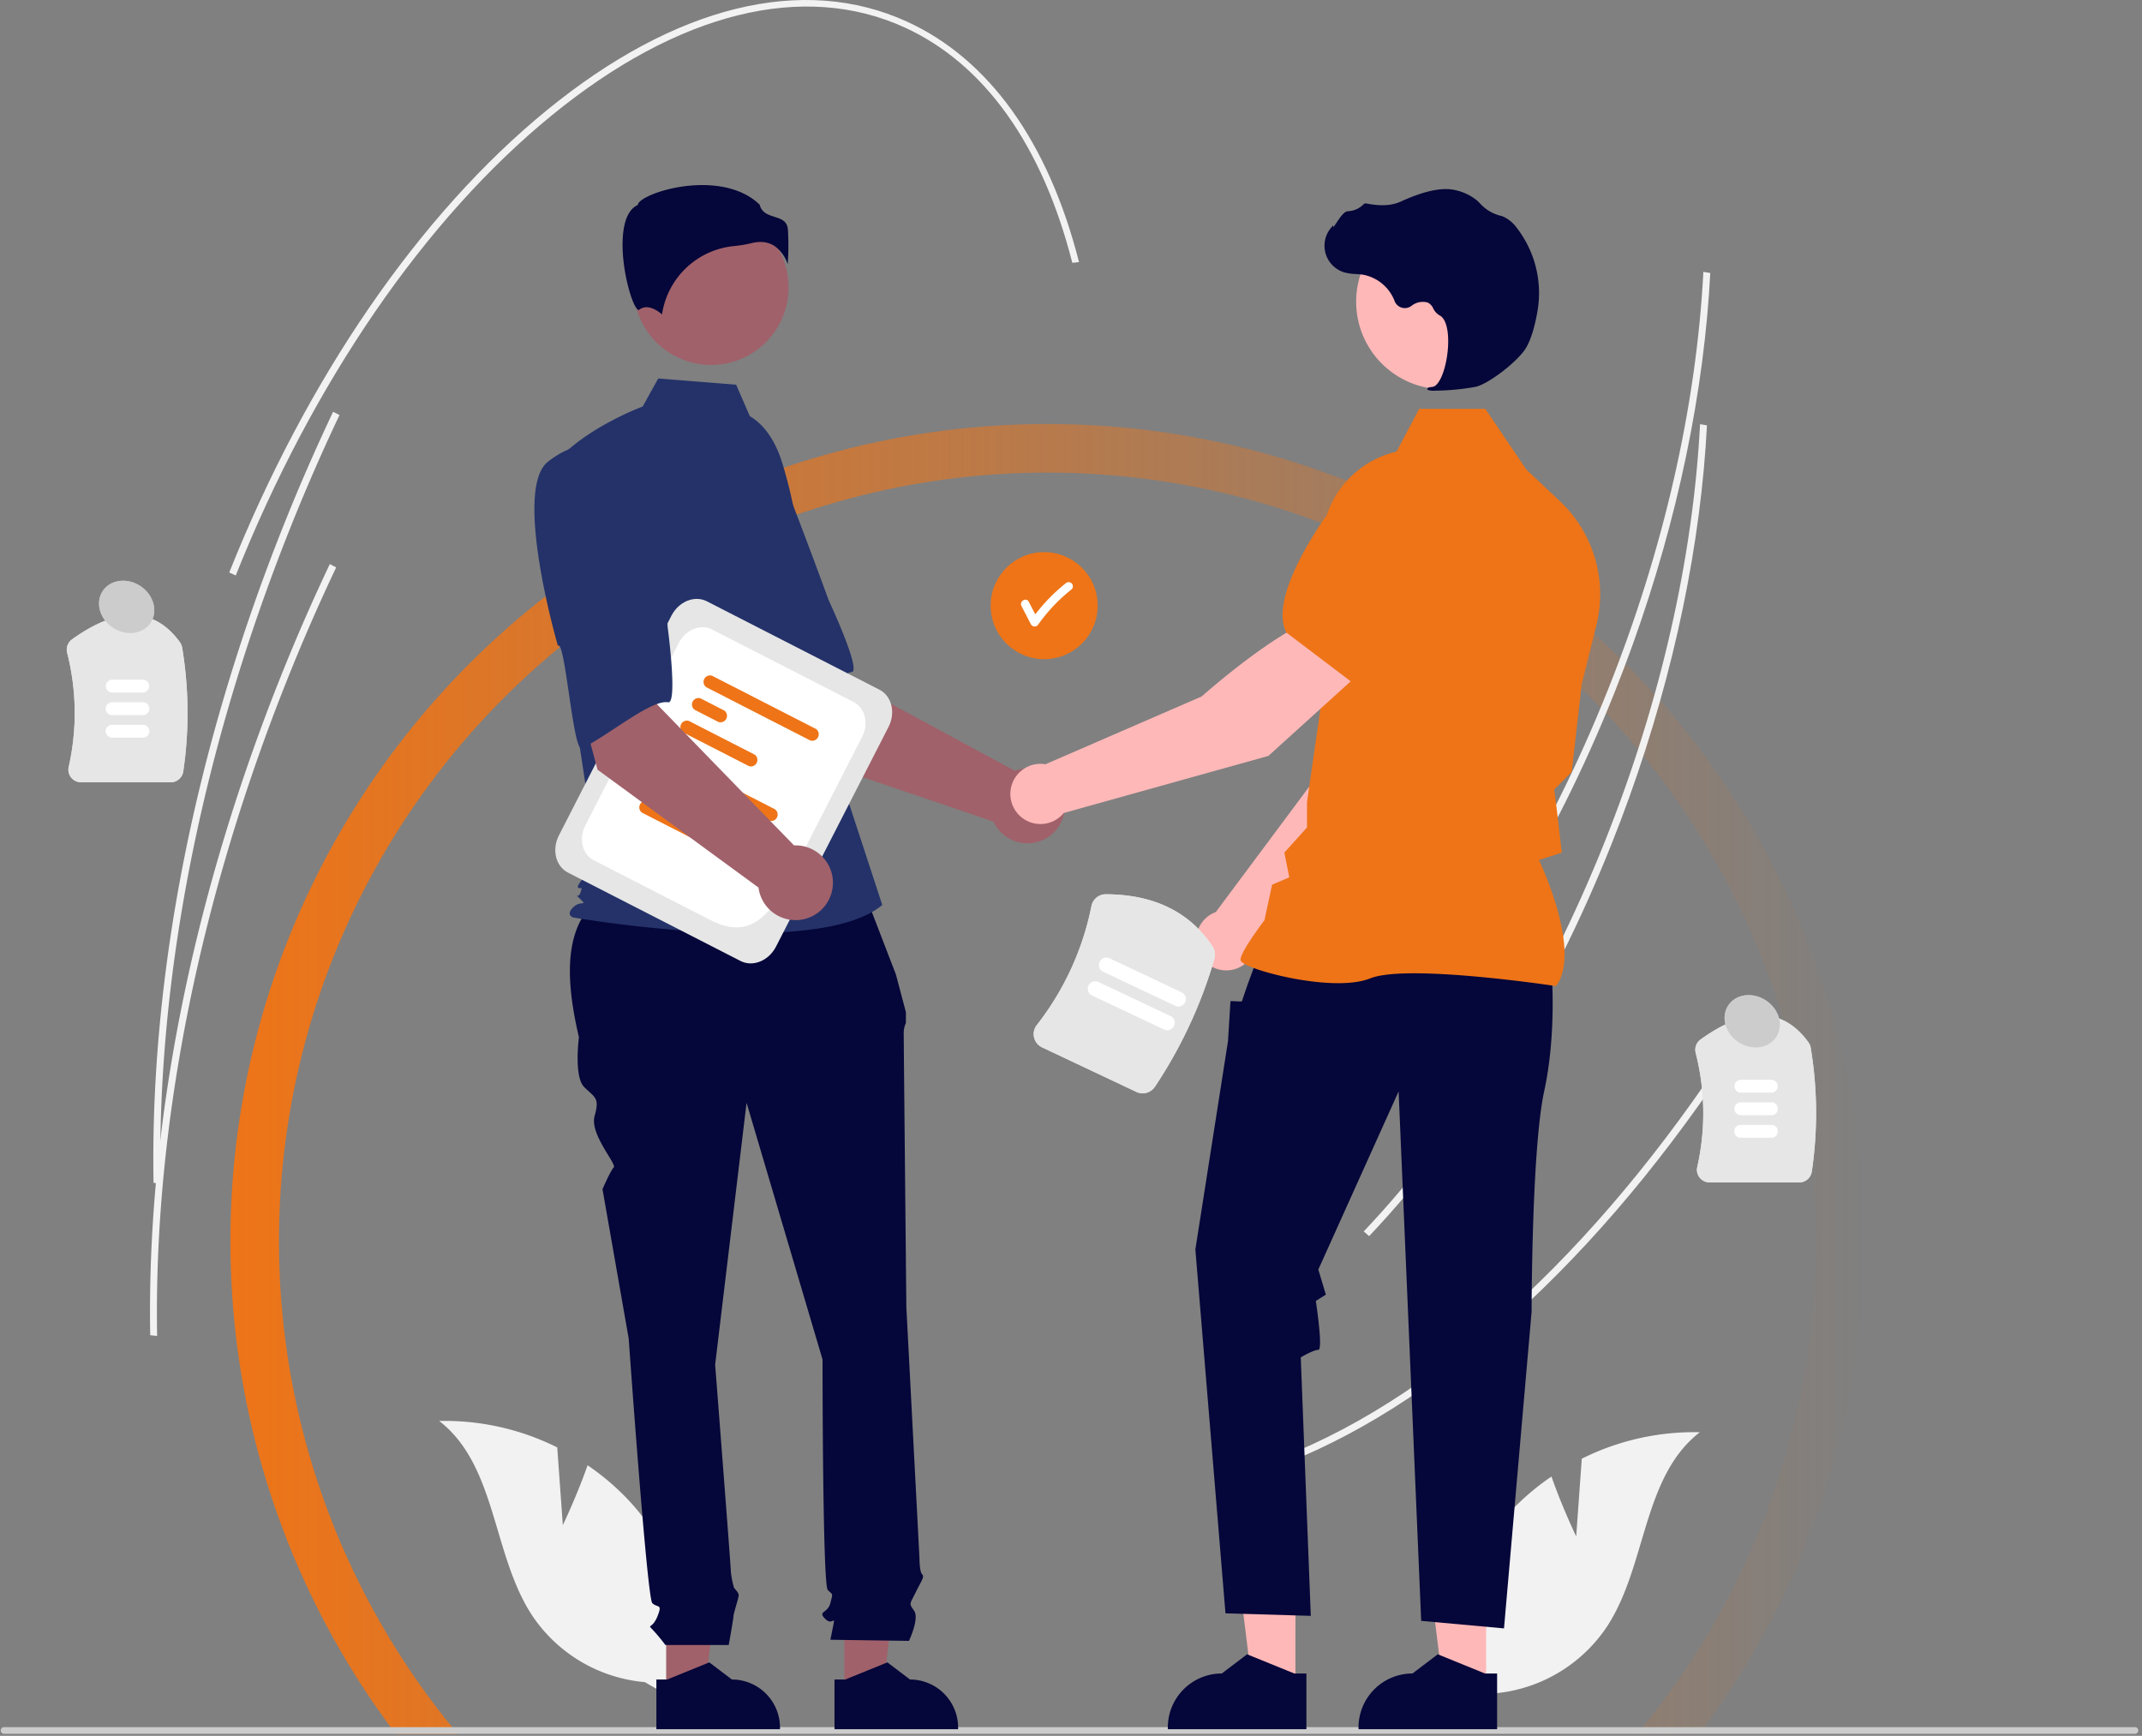 <svg xmlns="http://www.w3.org/2000/svg" width="485" height="393" fill="none"><rect width="100%" height="100%" fill="#808080" stroke="none"/><g clip-path="url(#a)"><circle cx="237.164" cy="281" r="179.5" stroke="url(#b)" stroke-width="11"/><path fill="#F2F2F2" d="M386.554 71.505c-2.515 27.702-9.678 56.912-20.911 85.097-13.892 34.853-32.872 65.552-54.888 88.777l-1.222-1.065c21.91-23.114 40.803-53.677 54.637-88.386 12.503-31.367 19.939-64.008 21.515-94.381l1.561.261q-.248 4.812-.692 9.696M396.567 232.394c-30.923 49.197-68.44 84.348-105.64 98.978l-.752-1.379c36.942-14.529 74.239-49.501 105.021-98.473z"/><path fill="#F2F2F2" d="M385.804 105.995c-2.515 27.702-9.678 56.913-20.911 85.097-13.892 34.853-32.872 65.552-54.888 88.778l-1.222-1.066c21.91-23.113 40.803-53.677 54.637-88.386 12.503-31.366 19.939-64.008 21.515-94.38l1.561.26q-.248 4.812-.692 9.697"/><path fill="#E6E6E6" d="M38.65 177.115H18.36a2.87 2.87 0 0 1-2.805-2.218 2.8 2.8 0 0 1 0-1.258 55.2 55.2 0 0 0-.355-25.86 2.87 2.87 0 0 1 1.116-3.023c10.433-7.503 18.65-7.286 24.42.648.261.362.434.779.506 1.219a90.3 90.3 0 0 1 .253 28.022 2.866 2.866 0 0 1-2.846 2.47"/><path fill="#fff" d="M32.36 156.797h-6.98a1.456 1.456 0 0 1 0-2.911h6.98a1.456 1.456 0 0 1 0 2.911M32.36 161.9h-6.98a1.455 1.455 0 1 1 0-2.91h6.98a1.455 1.455 0 0 1 0 2.91M32.36 167.004h-6.98a1.455 1.455 0 1 1 0-2.91h6.98a1.45 1.45 0 0 1 1.452 1.455 1.457 1.457 0 0 1-1.452 1.455"/><path fill="#E6E6E6" d="M407.389 267.705H387.1a2.87 2.87 0 0 1-2.804-2.218 2.8 2.8 0 0 1-.001-1.258 55.2 55.2 0 0 0-.355-25.86 2.88 2.88 0 0 1 1.117-3.023c10.432-7.503 18.649-7.286 24.42.648.26.362.433.779.505 1.219a90.3 90.3 0 0 1 .253 28.022 2.865 2.865 0 0 1-2.846 2.47"/><path fill="#fff" d="M401.1 247.387h-6.98a1.457 1.457 0 0 1 0-2.911h6.98a1.456 1.456 0 0 1 0 2.911M401.1 252.491h-6.98a1.456 1.456 0 0 1 0-2.911h6.98a1.455 1.455 0 1 1 0 2.911M401.1 257.594h-6.98a1.45 1.45 0 0 1-1.452-1.455 1.457 1.457 0 0 1 1.452-1.455h6.98a1.455 1.455 0 1 1 0 2.91"/><path fill="#CCC" d="M484.164 391.794a.76.76 0 0 1-.468.702.8.8 0 0 1-.291.057H.923a.757.757 0 0 1-.759-.759.76.76 0 0 1 .76-.76h482.481a.77.77 0 0 1 .537.222.75.75 0 0 1 .222.538"/><path fill="#F2F2F2" d="m127.438 345.312-1.265-17.601a56.94 56.94 0 0 0-26.73-5.994c13.035 10.075 11.991 30.212 21.018 43.994a34.26 34.26 0 0 0 25.536 15.133l10.848 6.241a57.38 57.38 0 0 0-13.362-46.154 55.4 55.4 0 0 0-10.442-9.183c-2.371 6.807-5.603 13.564-5.603 13.564M356.889 347.863l1.265-17.6a56.94 56.94 0 0 1 26.73-5.994c-13.034 10.075-11.99 30.212-21.017 43.993a34.25 34.25 0 0 1-25.536 15.134l-10.848 6.241a57.394 57.394 0 0 1 13.361-46.154 55.5 55.5 0 0 1 10.442-9.184c2.371 6.808 5.603 13.564 5.603 13.564"/><path fill="#EE7417" d="M236.423 149.245c6.694 0 12.121-5.426 12.121-12.121 0-6.694-5.427-12.121-12.121-12.121s-12.121 5.427-12.121 12.121 5.427 12.121 12.121 12.121"/><path fill="#fff" d="M242.644 132.073a.98.98 0 0 0-1.353 0 40 40 0 0 0-6.878 7.025l-1.47-2.845c-.566-1.094-2.218-.127-1.653.966l2.15 4.161a.967.967 0 0 0 1.653 0 38.8 38.8 0 0 1 7.551-7.954.964.964 0 0 0 0-1.353"/><path fill="#A0616A" d="m182.186 171.496-18.279-28.706 21.166-11.335 5.556 21.901 39.142 21.151a8.47 8.47 0 0 1 9 2.133 8.466 8.466 0 0 1-5.979 14.292 8.46 8.46 0 0 1-7.838-4.911z"/><path fill="#243269" d="M150.553 108.361c-5.743 8.432 14.667 39.083 14.667 39.083.994-2.143 10.499 21.924 12.091 20.502 4.524-4.04 11.607-15.295 15.543-15.797 2.252-.287-5.221-16.254-5.221-16.254s-3.416-9.429-8.05-21.473a21.62 21.62 0 0 0-15.71-13.739s-7.577-.754-13.32 7.678"/><path fill="#A0616A" d="M150.834 383.088h8.681l4.129-33.484-12.812.001z"/><path fill="#050639" d="M148.619 380.254h2.444l9.539-3.879 5.113 3.878h.001a10.895 10.895 0 0 1 10.894 10.895v.354l-27.99.001z"/><path fill="#A0616A" d="M191.163 383.088h8.681l4.13-33.484-12.812.001z"/><path fill="#050639" d="M188.948 380.254h2.444l9.539-3.879 5.113 3.878h.001a10.895 10.895 0 0 1 10.894 10.895v.354l-27.99.001zM194.921 200.033l-56.464 1.412c-10.724 5.824-10.886 18.431-7.373 33.398 0 0-1.186 8.896 1.186 11.269 2.373 2.372 3.559 2.372 2.373 6.524-1.186 4.151 5.081 10.932 4.319 11.693-.761.761-2.54 4.913-2.54 4.913l5.931 33.806s4.151 58.715 5.338 59.901c1.186 1.186 2.372 0 1.186 2.965-1.186 2.966-2.373 1.78-1.186 2.966a44 44 0 0 1 2.965 3.558h14.339s1.081-5.931 1.081-6.524 1.186-4.151 1.186-4.744-1.048-1.642-1.048-1.642a19.5 19.5 0 0 1-.731-3.696c0-1.186-3.558-46.854-3.558-46.854l7.116-59.308 17.2 58.122s0 51.005 1.186 52.191c1.186 1.187 1.186.594.593 2.966s-2.965 1.779-1.186 3.558c1.779 1.78 2.372-1.186 1.779 1.78l-.593 2.965 17.793.255s2.372-5 1.186-6.779-1.115-1.293.332-4.205 2.04-3.505 1.447-4.098-.593-3.748-.593-3.748l-2.966-56.746s-.593-59.902-.593-61.681a5.9 5.9 0 0 1 .493-2.668v-2.415l-2.272-8.558z"/><path fill="#A0616A" d="M161.003 82.625c9.689 0 17.543-7.854 17.543-17.543s-7.854-17.544-17.543-17.544-17.544 7.854-17.544 17.544c0 9.689 7.855 17.543 17.544 17.543"/><path fill="#243269" d="M169.774 94.22c3.78 2.247 6.041 6.376 7.339 10.577a100.2 100.2 0 0 1 4.307 23.947l1.371 24.333 16.977 51.811c-14.714 12.45-70.022 2.829-70.022 2.829s-1.697-.566 0-2.264 3.351-.193 1.653-1.891-.527.194.039-1.504 0-.566-.566-1.132 4.381-5.659 4.381-5.659l-4.527-29.74-5.66-59.988c6.792-8.49 20.449-13.493 20.449-13.493l3.529-6.352 17.645 1.411z"/><path fill="#050639" d="M175.464 55.76a8.14 8.14 0 0 1 2.888 4.058c.198-2.65.21-5.31.038-7.96-.207-1.864-1.519-2.283-3.038-2.768-1.371-.44-2.922-.935-3.34-2.743-5.514-5.365-15.114-5.095-21.684-3.223-3.616 1.03-5.696 2.352-5.882 3.127l-.038.16-.147.073c-2.787 1.394-3.329 5.794-3.294 9.24.068 6.491 2.31 13.864 3.573 14.463.066.032.083.02.112-.005 1.902-1.52 4.221.116 5.241 1.004A18.25 18.25 0 0 1 166.23 55.71a29 29 0 0 0 3.938-.66 8.3 8.3 0 0 1 2.012-.264 5.73 5.73 0 0 1 3.284.975"/><path fill="#FFB8B8" d="m284.373 214.012 33.748-34.27 8.891-27.408-14.308-5.788c-7.088 7.15-14.384 29.037-14.384 29.037l-23.034 30.914a7 7 0 0 0-.548.226 6.817 6.817 0 1 0 9.635 7.289"/><path fill="#EE7417" d="m308.8 149.681 18.094 5.235.068-.013c6.651-1.292 11.912-12.345 15.154-21.39a12.5 12.5 0 0 0-6.771-15.667 12.54 12.54 0 0 0-13.075 1.994l-9.022 7.769z"/><path fill="#FFB8B8" d="M293.319 382.07h-9.731l-4.629-37.535 14.362.001z"/><path fill="#050639" d="M295.802 378.893h-2.739l-10.694-4.349-5.731 4.348h-.001a12.214 12.214 0 0 0-12.213 12.213v.397l31.377.001z"/><path fill="#FFB8B8" d="M336.498 382.07h-9.731l-4.629-37.535 14.362.001z"/><path fill="#050639" d="M338.981 378.893h-2.74l-10.693-4.349-5.732 4.348h-.001a12.21 12.21 0 0 0-12.212 12.213v.397l31.377.001zM351.337 220.395s1.136 13.636-1.705 26.703c-2.84 13.068-2.84 49.869-2.84 49.869l-6.25 71.714-18.749-1.704-5.113-119.879-18.181 40.339 1.705 5.681-2.271 1.42s1.703 11.079.566 11.079c-1.136 0-3.977 1.705-3.977 1.705l2.273 58.519-19.317-.569-6.818-82.381 7.386-47.156.568-9.09 2.557.105 1.302-3.798 2.391-6.534z"/><path fill="#EE7417" d="m352.319 223.259.101-.142c5.408-7.571-2.726-25.764-3.952-28.402l5.167-1.676-1.164-9.891-.551-4.409 3.949-3.949.011-.098 2.273-19.885 3.304-13.208a29 29 0 0 0-.308-15.165 29 29 0 0 0-7.922-12.935l-7.638-7.202-9.282-13.734h-14.969l-5.133 9.694a21.815 21.815 0 0 0-16.88 22.275l1.163 25.426-4.554 31.658-.003 5.729-5.124 5.695 1.119 5.595-3.9 1.672-1.722 8.036c-.713.94-5.417 7.213-5.417 8.928 0 .257.19.506.598.782 3.205 2.171 20.924 6.596 28.767 3.458 8.353-3.34 41.56 1.671 41.894 1.722z"/><path fill="#FFB8B8" d="M326.889 88.129c10.948 0 19.824-8.876 19.824-19.824s-8.876-19.825-19.824-19.825-19.825 8.876-19.825 19.825 8.876 19.824 19.825 19.824"/><path fill="#050639" d="M324.989 88.45a54 54 0 0 0 9.152-.878c2.99-.688 9.587-5.79 11.385-8.803 1.336-2.24 2.137-5.702 2.575-8.213a24.1 24.1 0 0 0-4.708-19.019 7.6 7.6 0 0 0-3.142-2.544 4 4 0 0 0-.341-.105 9.4 9.4 0 0 1-4.747-2.77 8 8 0 0 0-.797-.78 11.6 11.6 0 0 0-4.889-2.299c-2.889-.694-7.022.176-12.283 2.586-2.643 1.212-5.577.874-7.838.444a.73.73 0 0 0-.686.255 5.2 5.2 0 0 1-3.494 1.499c-.803.056-1.618 1.19-2.599 2.668-.223.335-.483.727-.672.965l-.037-.448-.442.513a6.306 6.306 0 0 0 3.111 10.195c.814.194 1.645.304 2.482.33.507.032 1.032.066 1.535.14a9.5 9.5 0 0 1 7.221 5.984 2.48 2.48 0 0 0 2.744 1.55c.375-.065.73-.216 1.038-.44a4.11 4.11 0 0 1 3.724-.778c.554.29.992.761 1.24 1.335.3.64.783 1.175 1.388 1.538 2.064.998 2.325 5.646 1.693 9.543-.608 3.757-1.932 6.497-3.22 6.664-.991.129-1.102.202-1.17.38l-.06.159.115.144a4.1 4.1 0 0 0 1.722.185"/><path fill="#FFB8B8" d="m308.542 151.802-9.529-12.142c-9.706 2.673-26.929 18.024-26.929 18.024l-35.369 15.349a6.817 6.817 0 0 0-7.851 5.599 6.815 6.815 0 0 0 11.991 5.442l46.333-12.926z"/><path fill="#EE7417" d="m306.259 154.577 15.035-16.76.835-11.877a12.53 12.53 0 0 0-6.218-11.673 12.5 12.5 0 0 0-16.608 3.937c-5.312 8.006-11.028 18.832-8.087 24.935l.03.062z"/><path fill="#E6E6E6" d="m167.679 217.576-39.078-20.014c-2.78-1.423-3.7-5.199-2.052-8.417l25.479-49.75c1.648-3.218 5.25-4.678 8.03-3.254l39.077 20.014c2.78 1.423 3.701 5.199 2.053 8.417l-25.48 49.75c-1.648 3.218-5.25 4.677-8.029 3.254"/><path fill="#fff" d="m161.002 208.375-26.55-13.597c-2.603-1.334-3.466-4.87-1.922-7.883l21.168-41.332c1.543-3.014 4.917-4.38 7.52-3.047l32.067 16.423c2.603 1.333 3.465 4.869 1.922 7.883l-11.5 22.453c-6.874 13.423-11.109 25.039-22.705 19.1"/><path fill="#EE7417" d="m174.128 185.804-23.516-12.044a1.47 1.47 0 0 1 1.327-2.59l23.516 12.044a1.47 1.47 0 0 1-1.327 2.59M153.358 181.627l-5.367-2.749a1.474 1.474 0 0 1-.455-1.868 1.47 1.47 0 0 1 1.782-.722l5.367 2.748a1.476 1.476 0 0 1 .455 1.868 1.47 1.47 0 0 1-1.782.723M160.243 191.613l-14.872-7.617a1.47 1.47 0 0 1 .301-2.561 1.47 1.47 0 0 1 1.026-.029l14.871 7.616a1.47 1.47 0 0 1 .456 1.869 1.47 1.47 0 0 1-1.782.722M183.435 167.634l-23.516-12.044a1.47 1.47 0 0 1 .301-2.561 1.47 1.47 0 0 1 1.026-.029l23.516 12.043a1.471 1.471 0 0 1-1.327 2.591M162.664 163.456l-5.367-2.748a1.47 1.47 0 0 1-.575-.85 1.466 1.466 0 0 1 .876-1.711 1.47 1.47 0 0 1 1.026-.03l5.366 2.749a1.47 1.47 0 0 1-1.326 2.59M169.547 173.442l-14.871-7.616a1.47 1.47 0 0 1 1.327-2.59l14.871 7.616a1.47 1.47 0 0 1-1.327 2.59"/><path fill="#A0616A" d="m135.297 174.263-8.828-32.866 23.591-4.465-1.269 22.558 30.997 31.917a8.47 8.47 0 0 1 7.947 4.734 8.466 8.466 0 0 1-5.165 11.828 8.466 8.466 0 0 1-10.83-7.022z"/><path fill="#243269" d="M124.055 104.548c-8.008 6.322 2.27 41.683 2.27 41.683 1.591-1.747 3.44 24.063 5.385 23.184 5.528-2.497 15.66-11.11 19.567-10.408 2.233.401-.107-17.072-.107-17.072s-.43-10.019-1.239-22.899a21.64 21.64 0 0 0-10.867-17.818s-7.002-2.992-15.009 3.33"/><path fill="#E6E6E6" d="m257.296 247.212-21.324-10.07a3.34 3.34 0 0 1-1.847-3.723c.105-.482.318-.934.623-1.322a64.2 64.2 0 0 0 12.385-26.957 3.31 3.31 0 0 1 3.248-2.673c10.876.037 19.004 4.008 24.159 11.802a3.37 3.37 0 0 1 .439 2.791 105 105 0 0 1-13.466 28.968 3.332 3.332 0 0 1-4.217 1.184"/><path fill="#fff" d="m263.569 233.089-16.305-7.7a1.69 1.69 0 0 1-.807-2.252 1.69 1.69 0 0 1 2.252-.807l16.305 7.7a1.69 1.69 0 0 1 .414 2.782 1.69 1.69 0 0 1-1.859.277M266.102 227.724l-16.305-7.699a1.696 1.696 0 0 1-.807-2.252 1.696 1.696 0 0 1 2.252-.807l16.305 7.699a1.691 1.691 0 1 1-1.445 3.059"/><path fill="#F2F2F2" d="m244.315 59.34-1.518.166c-6.767-26.593-19.884-45.016-37.934-53.278-22.946-10.503-51.319-3.45-79.894 19.86-28.72 23.428-54.145 60.435-71.59 104.205l-1.473-.674c17.522-43.961 43.077-81.147 71.958-104.706C152.89 1.235 181.843-5.87 205.389 4.908c18.567 8.5 32.028 27.322 38.926 54.432"/><path fill="#F2F2F2" d="M76.867 93.974a442 442 0 0 0-11.22 25.746C45.638 169.916 35.5 221.18 36.328 267.971l-1.563-.166c-.83-46.966 9.338-98.406 29.407-148.759a443 443 0 0 1 11.254-25.819z"/><path fill="#F2F2F2" d="M76.117 128.464a441 441 0 0 0-11.22 25.747C44.888 204.407 34.75 255.67 35.578 302.462l-1.563-.167c-.83-46.966 9.338-98.406 29.407-148.758a443 443 0 0 1 11.254-25.82z"/><path fill="#CCC" d="M34.09 141.008c1.729-2.598.706-6.317-2.285-8.307s-6.816-1.496-8.544 1.102-.706 6.317 2.285 8.306c2.99 1.99 6.816 1.497 8.544-1.101M402.155 234.832c1.728-2.599.705-6.318-2.285-8.307s-6.816-1.497-8.545 1.101c-1.728 2.599-.705 6.318 2.285 8.307s6.816 1.497 8.545-1.101"/><path fill="#E6E6E6" d="M38.65 177.115H18.36a2.87 2.87 0 0 1-2.805-2.218 2.8 2.8 0 0 1 0-1.258 55.2 55.2 0 0 0-.355-25.86 2.87 2.87 0 0 1 1.116-3.023c10.433-7.503 18.65-7.286 24.42.648.261.362.434.779.506 1.219a90.3 90.3 0 0 1 .253 28.022 2.866 2.866 0 0 1-2.846 2.47"/><path fill="#fff" d="M32.359 156.797h-6.98a1.456 1.456 0 0 1 0-2.911h6.98a1.456 1.456 0 0 1 0 2.911M32.359 161.9h-6.98a1.455 1.455 0 1 1 0-2.91h6.98a1.455 1.455 0 0 1 0 2.91M32.359 167.004h-6.98a1.455 1.455 0 1 1 0-2.91h6.98a1.45 1.45 0 0 1 1.452 1.455 1.456 1.456 0 0 1-1.452 1.455"/><path fill="#E6E6E6" d="M407.389 267.705H387.1a2.87 2.87 0 0 1-2.804-2.218 2.8 2.8 0 0 1-.001-1.258 55.2 55.2 0 0 0-.355-25.86 2.88 2.88 0 0 1 1.117-3.023c10.432-7.503 18.649-7.286 24.42.648.26.362.433.779.505 1.219a90.3 90.3 0 0 1 .253 28.022 2.865 2.865 0 0 1-2.846 2.47"/><path fill="#fff" d="M401.1 247.387h-6.98a1.457 1.457 0 0 1 0-2.911h6.98a1.456 1.456 0 0 1 0 2.911M401.1 252.491h-6.98a1.456 1.456 0 0 1 0-2.911h6.98a1.455 1.455 0 1 1 0 2.911M401.1 257.594h-6.98a1.45 1.45 0 0 1-1.452-1.455 1.457 1.457 0 0 1 1.452-1.455h6.98a1.455 1.455 0 1 1 0 2.91"/><path fill="#E6E6E6" d="m257.295 247.212-21.324-10.07a3.34 3.34 0 0 1-1.847-3.723c.105-.482.318-.934.623-1.322a64.2 64.2 0 0 0 12.385-26.957 3.31 3.31 0 0 1 3.248-2.673c10.876.037 19.004 4.008 24.159 11.802a3.37 3.37 0 0 1 .439 2.791 105 105 0 0 1-13.466 28.968 3.332 3.332 0 0 1-4.217 1.184"/><path fill="#fff" d="m263.569 233.089-16.305-7.7a1.69 1.69 0 0 1-.807-2.252 1.69 1.69 0 0 1 2.252-.807l16.305 7.7a1.69 1.69 0 0 1 .414 2.782 1.69 1.69 0 0 1-1.859.277M266.102 227.724l-16.305-7.699a1.696 1.696 0 0 1-.807-2.252 1.696 1.696 0 0 1 2.252-.807l16.305 7.699a1.691 1.691 0 1 1-1.445 3.059"/><path fill="#CCC" d="M34.09 141.008c1.729-2.598.706-6.317-2.285-8.307s-6.816-1.496-8.544 1.102-.706 6.317 2.285 8.306c2.99 1.99 6.816 1.497 8.544-1.101M402.155 234.832c1.728-2.599.705-6.318-2.285-8.307s-6.816-1.497-8.545 1.101c-1.728 2.599-.705 6.318 2.285 8.307s6.816 1.497 8.545-1.101"/></g><defs><linearGradient id="b" x1="52.164" x2="422.164" y1="281" y2="281" gradientUnits="userSpaceOnUse"><stop stop-color="#EE7417"/><stop offset="1" stop-color="#EE7417" stop-opacity="0"/></linearGradient><clipPath id="a"><path fill="#fff" d="M.164 0h484v392.553h-484z"/></clipPath></defs></svg>
